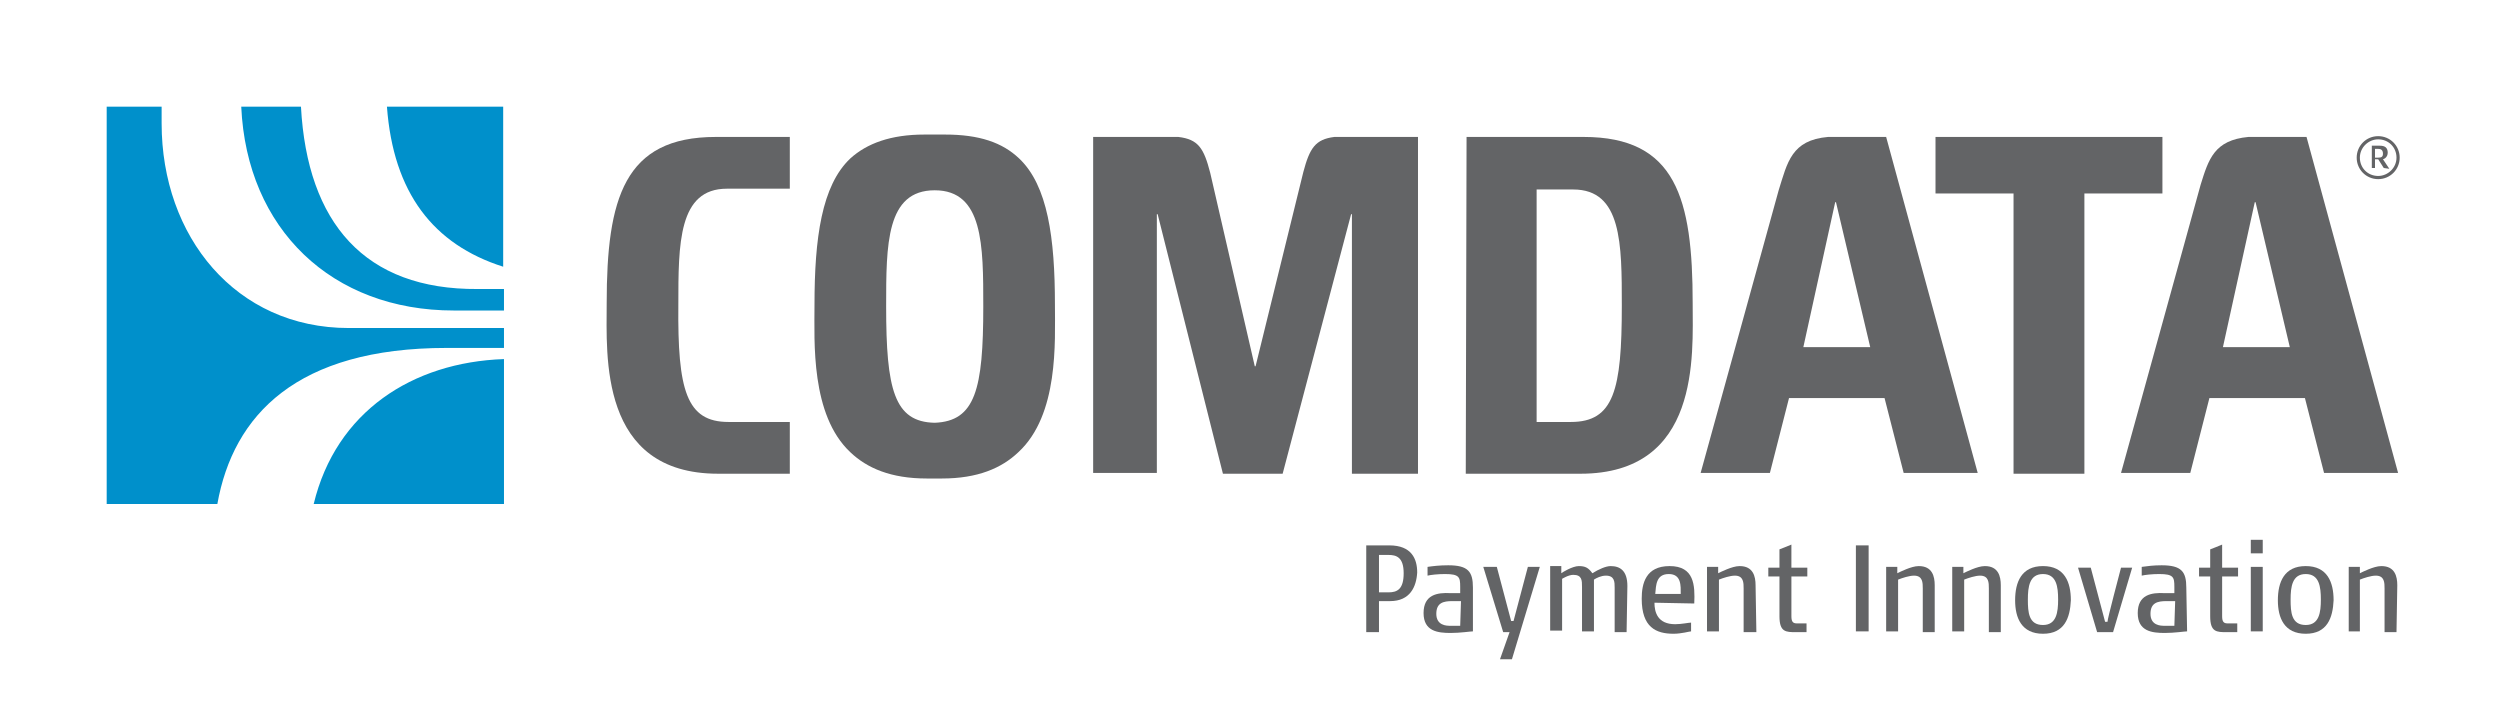 <?xml version="1.0" encoding="utf-8"?>
<!-- Generator: Adobe Illustrator 24.1.0, SVG Export Plug-In . SVG Version: 6.00 Build 0)  -->
<svg version="1.1" id="layer" xmlns="http://www.w3.org/2000/svg" xmlns:xlink="http://www.w3.org/1999/xlink" x="0px" y="0px"
	 viewBox="0 0 314 89" style="enable-background:new 0 0 314 89;" xml:space="preserve">
<style type="text/css">
	.st0{fill:#636466;}
	.st1{fill:#0090CB;}
</style>
<g>
	<path class="st0" d="M184.2,17.2h14.7c11.6,0,13.7,7.7,13.7,20.9c0,6.5,1,21.4-14.1,21.4h-14.4L184.2,17.2L184.2,17.2z M193,53h4.3
		c5.4,0,6.4-4,6.4-14.6c0-7.8,0-14.6-6.1-14.6H193V53z"/>
	<polygon class="st0" points="271.6,17.2 271.6,24.3 261.8,24.3 261.8,59.5 252.9,59.5 252.9,24.3 243.1,24.3 243.1,17.2 	"/>
	<path class="st0" d="M76.2,38.1c0-13.2,2.2-20.9,13.7-20.9h9.3v6.5h-7.9c-6.1,0-6.1,6.9-6.1,14.6C85.1,49,86.2,53,91.5,53h7.7v6.5
		h-9C75.2,59.5,76.2,44.6,76.2,38.1"/>
	<path class="st0" d="M236.9,17.2h-7.3c-4.6,0.4-5.1,3.2-6.2,6.7l-9.8,35.5h8.7l2.4-9.4h12l2.4,9.4h9.3L236.9,17.2z M226.5,43.6
		l4-18.2h0.1l4.3,18.2H226.5z"/>
	<path class="st0" d="M167.6,17.2c-2.4,0.3-3.1,1.4-3.9,4.4l-6,24.4h-0.1L152,21.7c-0.8-3.1-1.5-4.2-4-4.5h-10.7v42.2h8V26.9h0.1
		l8.2,32.6h7.5l8.6-32.6h0.1v32.6h8.3V17.2H167.6z"/>
	<path class="st0" d="M289.7,17.2h-7.3c-4.3,0.4-5,2.8-6,6l-10,36.2h8.7l2.4-9.4h12l2.4,9.4h9.3L289.7,17.2z M279.2,43.6l4-18.2h0.1
		l4.3,18.2H279.2z"/>
	<path class="st0" d="M132.5,38.3c0-8.4-0.9-15-4.5-18.4c-2.1-2-5-3-9.3-3h-2.6c-4.2,0-7.2,1.1-9.3,3c-3.6,3.4-4.5,10-4.5,18.4
		c0,4.6-0.5,13.8,4.5,18.5c2.1,2,5.1,3.3,9.6,3.3h1.9c4.5,0,7.5-1.3,9.6-3.3C133,52.1,132.5,42.9,132.5,38.3 M111.3,38.5
		c0-7.8,0-14.6,6.1-14.6c6.1,0,6.1,6.9,6.1,14.6c0,10.4-1,14.4-6.1,14.6C112.3,53,111.3,48.9,111.3,38.5"/>
	<path class="st0" d="M298.7,22.5c-1.5,0-2.7-1.2-2.7-2.7s1.2-2.7,2.7-2.7c1.5,0,2.7,1.2,2.7,2.7C301.4,21.3,300.2,22.5,298.7,22.5
		 M298.7,17.5c-1.2,0-2.3,1-2.3,2.3s1,2.3,2.3,2.3c1.2,0,2.3-1,2.3-2.3S300,17.5,298.7,17.5 M299.4,21.1l-0.7-1.1h-0.4v1.1h-0.4
		v-2.8h1c0.6,0,1,0.2,1,0.9c0,0.3-0.2,0.7-0.6,0.8l0.8,1.2L299.4,21.1L299.4,21.1z M298.7,18.7h-0.4v1.1h0.4c0.4,0,0.6-0.1,0.6-0.5
		C299.3,18.8,299,18.7,298.7,18.7"/>
	<path class="st1" d="M20.3,15.5v-2.1h-6.9v49.9h13.9c2-11.2,10-19.6,28.8-19.6c1,0,3.8,0,7.2,0v-2.5c-9.2,0-17.1,0-19.5,0
		C29.6,41.2,20.3,29.7,20.3,15.5 M39.4,63.3h23.9V45.1C51.8,45.5,42.2,51.7,39.4,63.3 M48.6,13.4c0.8,10.8,5.8,17.3,14.6,20.1V13.4
		H48.6z M37.8,13.4h-7.5C31,28.8,41.7,39,57,39h6.3v-2.7c-1.5,0-2.6,0-3.3,0C45.8,36.4,38.6,28,37.8,13.4"/>
	<path class="st0" d="M174.6,75.5h-1.4v3.9h-1.6V68.5h2.9c2.8,0,3.5,1.7,3.5,3.4C177.9,73.7,177.1,75.5,174.6,75.5 M174.4,69.7h-1.2
		v4.7h1.2c1.1,0,1.9-0.4,1.9-2.4C176.3,70,175.4,69.7,174.4,69.7"/>
	<path class="st0" d="M185,79.3c-0.3,0-1.6,0.2-2.8,0.2c-1.6,0-3.4-0.2-3.4-2.5c0-2.3,1.7-2.6,3.4-2.5c0,0,1.1,0,1.2,0v-0.8
		c0-1.2-0.1-1.6-1.9-1.6c-0.9,0-1.8,0.1-2.2,0.2v-1.1c0.7-0.1,1.5-0.2,2.6-0.2c2.5,0,3.1,0.8,3.1,2.8V79.3z M183.5,75.5l-1.1,0
		c-1.1,0-2,0.2-2,1.6c0,0.7,0.3,1.1,0.7,1.3c0.4,0.2,0.8,0.2,1.2,0.2c0.2,0,1.1,0,1.1,0L183.5,75.5L183.5,75.5z"/>
	<polygon class="st0" points="189.9,82.8 188.4,82.8 189.6,79.4 188.8,79.4 186.3,71.2 188,71.2 189.8,78 190.1,78 191.9,71.2 
		193.4,71.2 	"/>
	<path class="st0" d="M204.3,79.4h-1.5v-5.6c0-0.7,0-1.5-1.1-1.5c-0.6,0-1.2,0.3-1.5,0.5v6.5h-1.5v-5.6c0-0.8,0-1.5-1.1-1.5
		c-0.6,0-1.4,0.5-1.4,0.5v6.5h-1.5v-8.1h1.4V72c0.1-0.1,1.4-0.9,2.2-0.9c0.8,0,1.2,0.2,1.7,0.9c0.8-0.5,1.7-0.9,2.3-0.9
		c1.2,0,2.1,0.6,2.1,2.5L204.3,79.4L204.3,79.4z"/>
	<path class="st0" d="M207.8,75.7c0,1.2,0.4,2.7,2.6,2.7c0.8,0,1.7-0.2,2-0.2v1.1c-0.2,0-1.2,0.3-2.2,0.3c-2.2,0-4-0.8-4-4.4
		c0-1.9,0.5-4.1,3.5-4.1c3.1,0,3.2,2.4,3.1,4.7L207.8,75.7L207.8,75.7z M209.6,72.1c-1.6,0-1.6,1.4-1.7,2.5h3.2
		C211.1,73.6,211.2,72.1,209.6,72.1"/>
	<path class="st0" d="M220.6,79.4H219v-5.5c0-0.7,0-1.6-1.1-1.6c-0.6,0-1.5,0.3-2,0.5v6.5h-1.5v-8.1h1.4V72c0.2-0.1,0.6-0.3,1.1-0.5
		c0.5-0.2,1.1-0.4,1.6-0.4c1.7,0,2,1.3,2,2.4L220.6,79.4L220.6,79.4z"/>
	<path class="st0" d="M225,72.4v5c0,0.7,0.2,0.9,0.7,0.9h1.2v1.1h-1.3c-1.3,0-2.1,0-2.1-2v-5h-1.4v-1.1h1.4V69
		c0.3-0.1,1-0.4,1.5-0.6v2.9h2v1.1L225,72.4L225,72.4z"/>
	<rect x="233.1" y="68.5" class="st0" width="1.6" height="10.8"/>
	<path class="st0" d="M243,79.4h-1.5v-5.5c0-0.7,0-1.6-1.1-1.6c-0.6,0-1.5,0.3-2,0.5v6.5h-1.5v-8.1h1.4V72c0.2-0.1,0.6-0.3,1.1-0.5
		c0.5-0.2,1.1-0.4,1.6-0.4c1.7,0,2,1.3,2,2.4L243,79.4L243,79.4z"/>
	<path class="st0" d="M251.3,79.4h-1.5v-5.5c0-0.7,0-1.6-1.1-1.6c-0.6,0-1.5,0.3-2,0.5v6.5h-1.5v-8.1h1.4V72
		c0.2-0.1,0.6-0.3,1.1-0.5c0.5-0.2,1.1-0.4,1.6-0.4c1.7,0,2,1.3,2,2.4L251.3,79.4L251.3,79.4z"/>
	<path class="st0" d="M256.6,79.6c-2.7,0-3.5-2-3.5-4.2c0-2.3,0.8-4.3,3.5-4.3c2.7,0,3.5,2,3.5,4.3C260,77.6,259.3,79.6,256.6,79.6
		 M256.6,72.1c-1.7,0-1.9,1.6-1.9,3.2c0,1.6,0.1,3.2,1.9,3.2c1.7,0,1.9-1.6,1.9-3.2S258.3,72.1,256.6,72.1"/>
	<path class="st0" d="M265.4,79.4h-2l-2.4-8.1h1.6l1.8,6.8h0.3c0-0.4,1.5-6,1.7-6.8h1.4L265.4,79.4z"/>
	<path class="st0" d="M274.7,79.3c-0.3,0-1.6,0.2-2.8,0.2c-1.6,0-3.4-0.2-3.4-2.5c0-2.3,1.7-2.6,3.4-2.5c0,0,1.1,0,1.2,0v-0.8
		c0-1.2-0.1-1.6-1.9-1.6c-0.9,0-1.8,0.1-2.2,0.2v-1.1c0.7-0.1,1.5-0.2,2.5-0.2c2.5,0,3.1,0.8,3.1,2.8L274.7,79.3L274.7,79.3z
		 M273.2,75.5l-1.1,0c-1.1,0-2,0.2-2,1.6c0,0.7,0.3,1.1,0.7,1.3c0.4,0.2,0.8,0.2,1.2,0.2c0.2,0,1.1,0,1.1,0L273.2,75.5L273.2,75.5z"
		/>
	<path class="st0" d="M279.1,72.4v5c0,0.7,0.2,0.9,0.7,0.9h1.2v1.1h-1.3c-1.3,0-2.1,0-2.1-2v-5h-1.4v-1.1h1.4V69
		c0.3-0.1,1-0.4,1.5-0.6v2.9h2v1.1L279.1,72.4L279.1,72.4z"/>
	<path class="st0" d="M282.7,67.8h1.5v1.7h-1.5V67.8z M282.7,71.2h1.5v8.1h-1.5V71.2z"/>
	<path class="st0" d="M289.6,79.6c-2.7,0-3.5-2-3.5-4.2c0-2.3,0.8-4.3,3.5-4.3c2.7,0,3.5,2,3.5,4.3C293,77.6,292.3,79.6,289.6,79.6
		 M289.6,72.1c-1.7,0-1.9,1.6-1.9,3.2c0,1.6,0.1,3.2,1.9,3.2c1.7,0,1.9-1.6,1.9-3.2C291.5,73.7,291.3,72.1,289.6,72.1"/>
	<path class="st0" d="M301,79.4h-1.5v-5.5c0-0.7,0-1.6-1.1-1.6c-0.6,0-1.5,0.3-2,0.5v6.5H295v-8.1h1.4V72c0.2-0.1,0.6-0.3,1.1-0.5
		c0.5-0.2,1.1-0.4,1.6-0.4c1.7,0,2,1.3,2,2.4L301,79.4L301,79.4z"/>
</g>
</svg>
